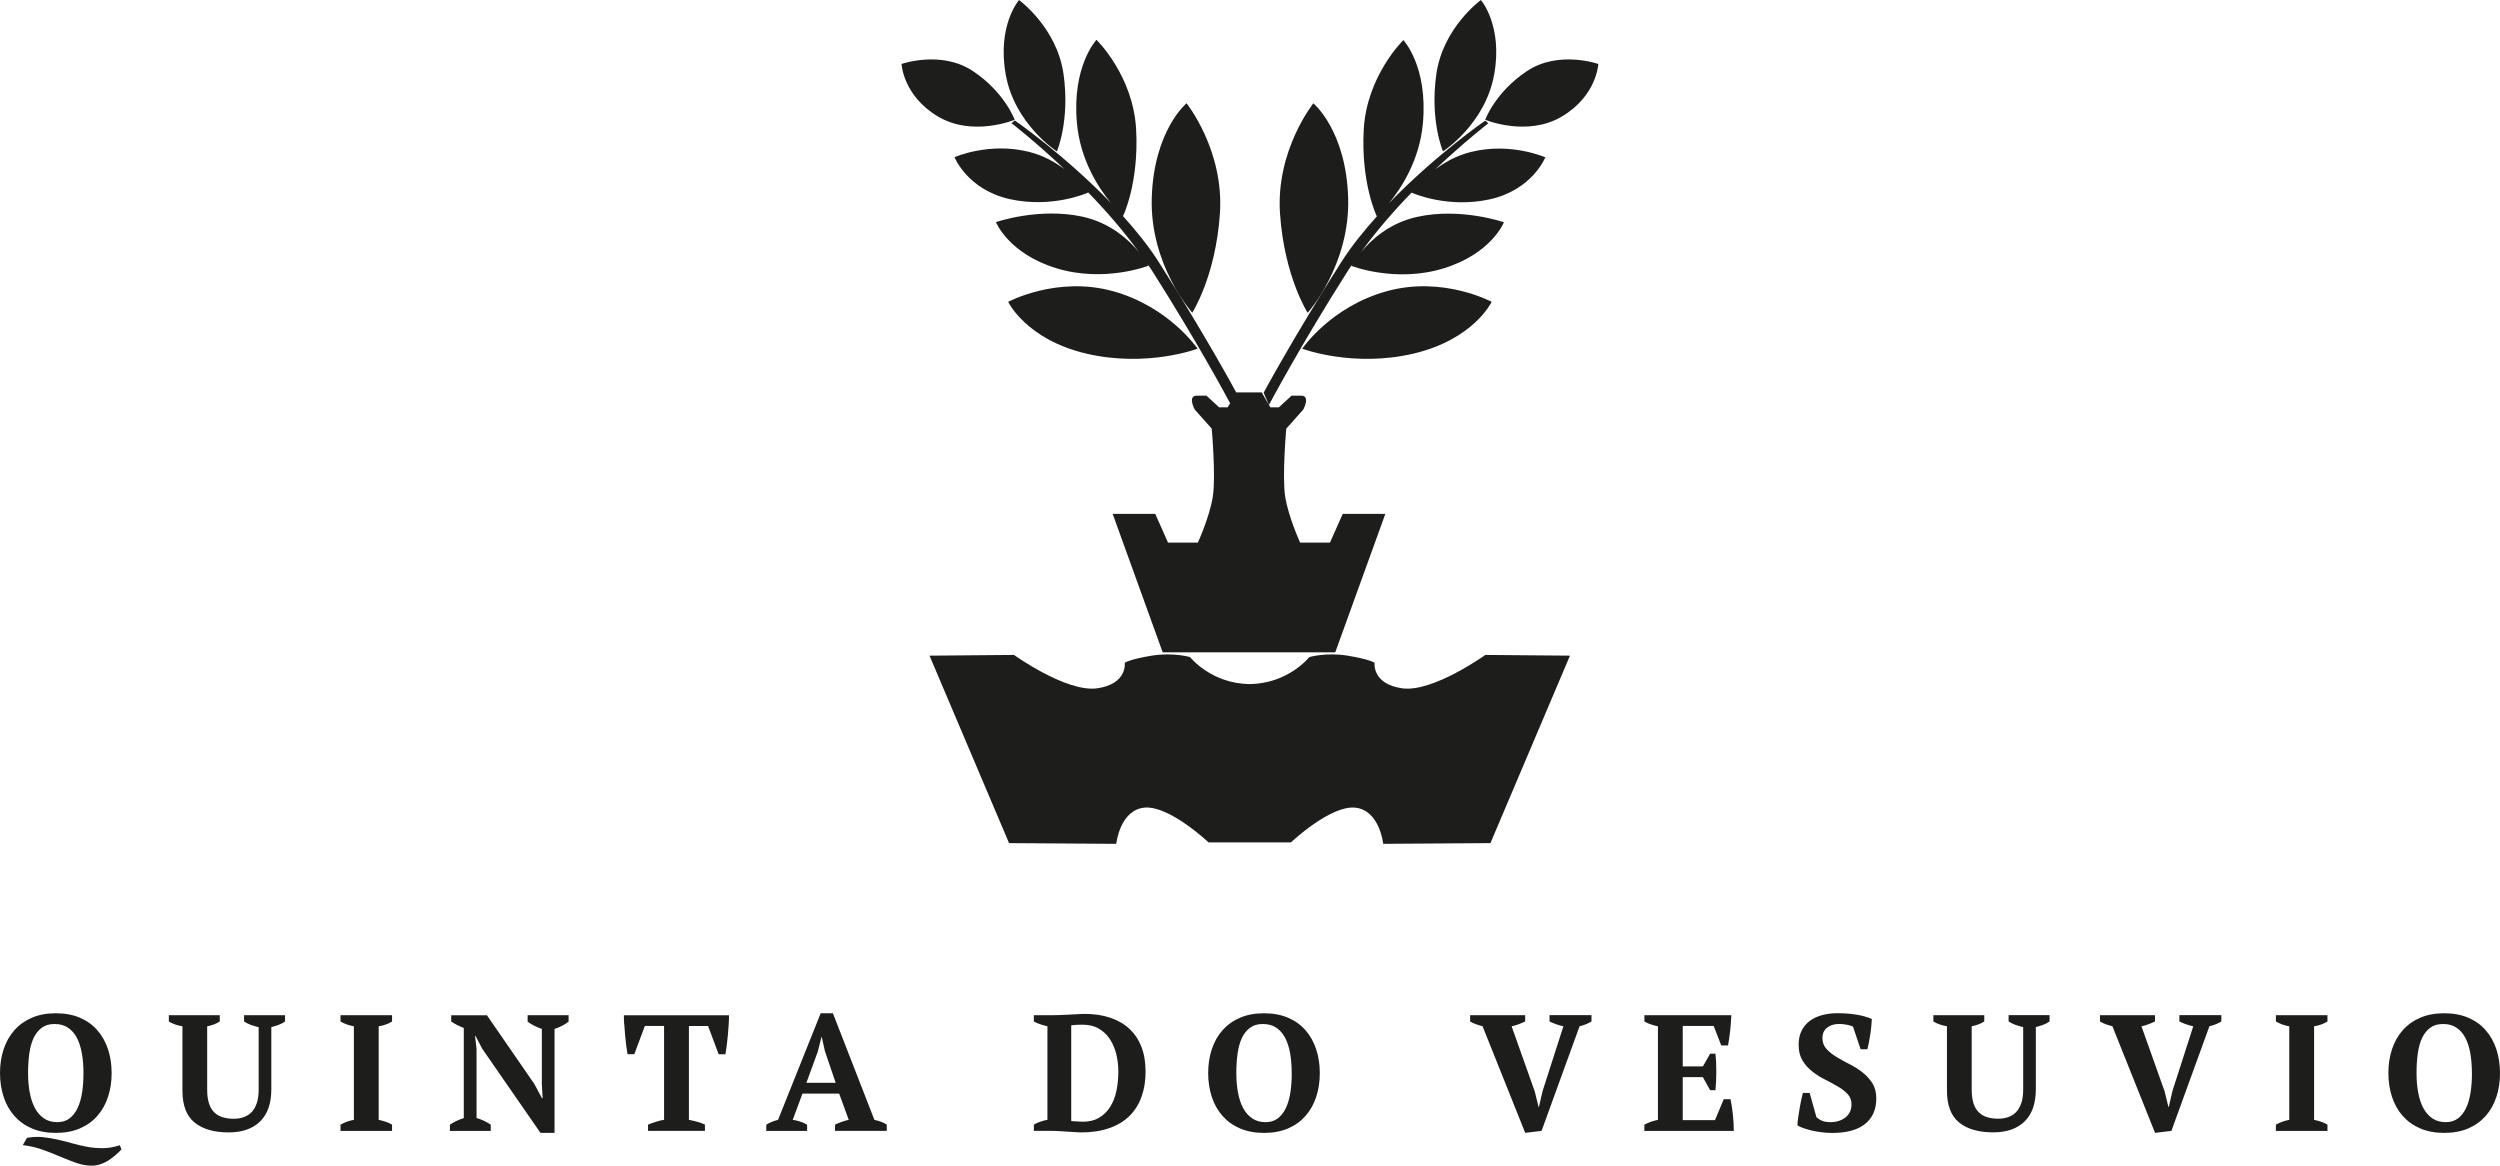 <svg viewBox="0 0 521.16 243" xmlns="http://www.w3.org/2000/svg"><path d="m327.28 136.68-16.58 39.08-22.35.15s-.74-7.1-5.92-7.55c-5.18-.44-13.32 7.25-13.32 7.25h-17.17s-8.14-7.7-13.32-7.25-5.92 7.55-5.92 7.55l-22.35-.15-16.58-39.08 17.61-.15s10.95 7.85 17.32 6.96 5.77-5.33 5.77-5.33 1.03-.73 5.62-1.48c4.59-.73 7.99.3 7.99.3s4.39 5.55 12.43 5.62c8.04-.07 12.43-5.62 12.43-5.62s3.4-1.03 7.99-.3c4.59.75 5.62 1.48 5.62 1.48s-.59 4.44 5.77 5.33 17.32-6.96 17.32-6.96l17.61.15zm-72.97-92.21c.89-13.17-6.96-22.94-6.96-22.94s-6.81 5.62-7.25 19.68 8.44 23.98 8.44 23.98 4.89-7.55 5.77-20.73zm-33.99-12.91s2.76-6.35 1.39-16.09-9.28-15.46-9.28-15.46-4.63 5.3-2.76 15.6c1.87 10.31 10.65 15.95 10.65 15.95zm-8.79-6.44-.67.55s4.93 3.81 11.08 9.62c-1.94-1.43-4.28-2.83-7.42-3.63-8.33-2.1-15.54 1.11-15.54 1.11s2.7 6.83 11.65 8.77c8.66 1.87 15.78-1.2 16.23-1.41 3.67 3.77 7.36 8.02 10.58 12.45-2.09-2.57-5.92-6.13-11.83-7.42-9.09-1.96-17.99 1.15-17.99 1.15s2.58 6.54 12.59 9.61 19.18-.52 19.18-.52-.07-.13-.2-.36c.26.39.58.78.83 1.17 9.35 14.72 15.57 26.27 16.41 27.84l-.5.87h-1.78l-2.66-2.44h-2c-2 0-.44 2.89-.44 2.89l3.55 3.99s.89 9.99.22 14.21-3.11 9.55-3.11 9.55h-6.22l-2.66-5.99h-8.88l10.43 28.86h35.97l10.44-28.86h-8.88l-2.66 5.99h-6.22s-2.44-5.33-3.11-9.55.22-14.21.22-14.21l3.55-3.99s1.56-2.89-.44-2.89h-2l-2.66 2.44h-1.78l-1.78-3.11h-5.33s-6.07-11.33-16.13-27.16c-2.17-3.42-4.84-6.69-7.63-9.79.06.06.18.17.18.17s3.34-6.87 2.72-18.09c-.62-11.21-8.26-18.64-8.26-18.64s-5.16 5.46-4.08 17.37c.7 7.69 4.48 13.48 7.09 16.65-9.6-9.99-20.07-17.23-20.07-17.23zm20.48 35.58c-11.73-3.23-21.84 2.23-21.84 2.23s3.74 7.86 16.35 10.8c12.62 2.94 23.13-1.04 23.13-1.04s-5.92-8.76-17.65-11.99zm-20.49-35.73s-2.07-5.73-8.69-10.14c-6.62-4.42-14.89-1.49-14.89-1.49s.29 6.58 7.56 10.93 16.02.7 16.02.7zm69.52 16.25c-.44-14.06-7.25-19.68-7.25-19.68s-7.84 9.77-6.96 22.94c.89 13.18 5.77 20.73 5.77 20.73s8.88-9.92 8.44-23.98zm30.43-25.61c1.87-10.3-2.76-15.6-2.76-15.6s-7.91 5.72-9.29 15.46c-1.37 9.74 1.39 16.09 1.39 16.09s8.78-5.64 10.65-15.95zm-30.36 40.63c.25-.4.57-.78.83-1.17-.13.23-.2.36-.2.36s9.16 3.59 19.18.52 12.59-9.61 12.59-9.61-8.9-3.12-17.99-1.15c-5.91 1.28-9.74 4.85-11.83 7.42 3.21-4.43 6.9-8.69 10.57-12.45.46.2 7.57 3.28 16.23 1.41 8.95-1.94 11.65-8.77 11.65-8.77s-7.21-3.21-15.54-1.11c-3.14.79-5.47 2.2-7.42 3.63 6.16-5.81 11.09-9.62 11.09-9.62l-.66-.55s-10.47 7.24-20.08 17.23c2.61-3.17 6.39-8.96 7.09-16.65 1.09-11.91-4.07-17.37-4.07-17.37s-7.64 7.43-8.26 18.64 2.72 18.09 2.72 18.09.12-.11.18-.17c-2.79 3.1-5.46 6.38-7.63 9.79-10.07 15.84-16.14 27.16-16.14 27.16l1.11 2.55s6.51-12.33 16.58-28.16zm8.01 4.46c-11.73 3.22-17.65 11.99-17.65 11.99s10.52 3.98 23.13 1.04c12.62-2.94 16.36-10.8 16.36-10.8s-10.11-5.46-21.84-2.23zm36.51-36.43c7.27-4.35 7.56-10.93 7.56-10.93s-8.27-2.93-14.89 1.49c-6.62 4.41-8.69 10.14-8.69 10.14s8.75 3.65 16.02-.7zm-274.74 188.68c.36.26.83.48 1.39.7.57.2 1.11.36 1.64.48v12.92c0 1.14-.12 2.11-.38 2.89s-.62 1.41-1.09 1.9c-.47.48-1.02.83-1.66 1.05-.63.22-1.32.33-2.09.33-.85 0-1.61-.11-2.29-.31-.68-.21-1.25-.55-1.74-1.02-.48-.47-.85-1.08-1.1-1.85-.25-.76-.38-1.7-.38-2.83v-13.26c.99-.18 1.86-.52 2.62-1v-1.31h-10.61v1.31c.42.26.87.47 1.38.64.5.17.99.29 1.45.36v13.43c0 3.03.84 5.24 2.51 6.61 1.68 1.38 4.05 2.08 7.13 2.08 2.83 0 5.01-.77 6.57-2.3 1.55-1.53 2.32-3.76 2.32-6.7v-12.95c.48-.12.98-.27 1.48-.45.51-.18.97-.42 1.38-.73v-1.31h-8.54v1.31zm-29.32 26.41c-1.11 0-2.18-.08-3.24-.26-1.05-.19-2.11-.43-3.15-.72-1.04-.3-2.09-.57-3.14-.81-1.04-.23-2.1-.41-3.17-.52-1.07-.1-2.15-.05-3.26.16l-.86 1.51c1.5.18 2.88.5 4.16.96 1.27.46 2.49.94 3.65 1.44 1.16.49 2.27.93 3.34 1.31 1.07.37 2.13.57 3.19.57.62 0 1.22-.09 1.79-.28.57-.18 1.12-.44 1.64-.76.52-.33 1.01-.69 1.48-1.09.47-.41.91-.82 1.32-1.26l-.34-.87c-1.17.39-2.31.59-3.41.61zm-14.92-4.12c-1.45-.62-2.66-1.49-3.65-2.6s-1.73-2.44-2.24-3.96c-.5-1.53-.76-3.19-.76-4.98s.25-3.45.76-4.98c.51-1.52 1.25-2.85 2.24-3.96.99-1.12 2.21-1.98 3.65-2.6 1.45-.63 3.11-.93 5-.93s3.55.31 5 .93 2.66 1.48 3.63 2.6c.98 1.11 1.72 2.44 2.23 3.96.51 1.53.76 3.19.76 4.98s-.25 3.45-.76 4.98c-.5 1.52-1.25 2.85-2.23 3.96-.97 1.11-2.19 1.98-3.63 2.6-1.45.62-3.11.93-5 .93s-3.55-.31-5-.93zm-.44-7.46c.22 1.25.59 2.33 1.08 3.24s1.13 1.62 1.89 2.14c.77.52 1.69.77 2.78.77.99 0 1.82-.26 2.51-.77.69-.52 1.25-1.23 1.69-2.14s.75-1.99.95-3.24c.2-1.26.29-2.62.29-4.08s-.11-2.83-.33-4.08-.56-2.33-1.03-3.24-1.09-1.62-1.86-2.14-1.71-.77-2.81-.77-1.94.26-2.65.77c-.71.52-1.28 1.23-1.71 2.14s-.72 1.99-.9 3.24c-.17 1.25-.26 2.62-.26 4.08s.12 2.83.35 4.08zm355.03 4.54c-.06-.58-.13-1.15-.22-1.7s-.18-1.05-.27-1.48h-1.41l-1.83 4.37h-6.72v-8.96h4.2l1.51 2.72h1.11c.11-1.19.18-2.48.18-3.86s-.06-2.62-.18-3.75h-1.11l-1.51 2.65h-4.2v-8.44h6.44l1.59 4.07h1.41c.18-.96.33-2 .45-3.1.11-1.1.19-2.16.24-3.2h-18.12v1.31c.39.23.84.44 1.36.61s1 .3 1.46.4v19.5c-.53.1-1.04.23-1.52.41s-.92.38-1.31.58v1.31h18.64c0-.51-.02-1.05-.05-1.66-.04-.6-.09-1.19-.14-1.78zm57.49-19.38c.36.26.83.48 1.39.7.57.2 1.11.36 1.64.48v12.92c0 1.14-.12 2.11-.38 2.89s-.62 1.41-1.09 1.9c-.47.48-1.02.83-1.66 1.05-.63.22-1.32.33-2.09.33-.85 0-1.61-.11-2.29-.31-.68-.21-1.25-.55-1.74-1.02-.48-.47-.85-1.08-1.1-1.85-.25-.76-.38-1.7-.38-2.83v-13.26c.99-.18 1.86-.52 2.62-1v-1.31h-10.61v1.31c.41.26.87.47 1.38.64.5.17.99.29 1.45.36v13.43c0 3.03.84 5.24 2.51 6.61 1.68 1.38 4.05 2.08 7.13 2.08 2.83 0 5.01-.77 6.57-2.3 1.55-1.53 2.32-3.76 2.32-6.7v-12.95c.48-.12.98-.27 1.48-.45.51-.18.97-.42 1.38-.73v-1.31h-8.54v1.31zm-95.72 0c.39.19.84.37 1.33.56.49.18 1.02.33 1.57.45l-4.34 13.51-.76 3.31h-.07l-.8-3.24-4.82-13.58c.53-.12 1.03-.26 1.51-.45s.92-.36 1.31-.56v-1.31h-11.47v1.31c.34.21.75.41 1.21.57.46.17.92.31 1.38.43l8.89 22.22 3.41-.41 7.92-21.81c.48-.12.95-.26 1.4-.45s.81-.36 1.09-.56v-1.31h-8.75v1.31zm131.3 0c.39.19.84.37 1.33.56.5.18 1.02.33 1.57.45l-4.34 13.51-.76 3.31h-.07l-.79-3.24-4.83-13.58c.53-.12 1.03-.26 1.51-.45s.92-.36 1.31-.56v-1.31h-11.47v1.31c.34.21.75.41 1.21.57.46.17.92.31 1.38.43l8.89 22.22 3.41-.41 7.92-21.81c.48-.12.95-.26 1.4-.45s.81-.36 1.09-.56v-1.31h-8.75v1.31zm-383.34 0c.39.23.84.44 1.35.63.5.18.99.3 1.45.38v19.5c-.94.16-1.87.49-2.79 1v1.31h10.75v-1.31c-.41-.25-.86-.46-1.36-.62s-.97-.29-1.43-.38v-19.5c.45-.07.93-.19 1.43-.36.49-.17.95-.38 1.36-.64v-1.31h-10.75v1.31zm450.19 10.76c0 1.79-.25 3.45-.76 4.98-.5 1.52-1.25 2.85-2.23 3.96s-2.19 1.98-3.63 2.6c-1.45.62-3.11.93-5 .93s-3.55-.31-5-.93-2.66-1.49-3.65-2.6-1.73-2.44-2.24-3.96c-.5-1.53-.76-3.19-.76-4.98s.25-3.45.76-4.98c.5-1.52 1.25-2.85 2.24-3.96.99-1.12 2.2-1.98 3.65-2.6 1.45-.63 3.11-.93 5-.93s3.55.31 5 .93 2.66 1.48 3.63 2.6c.98 1.11 1.72 2.44 2.23 3.96.5 1.53.76 3.19.76 4.98zm-5.86 0c0-1.47-.11-2.83-.32-4.08-.22-1.25-.56-2.33-1.03-3.24s-1.09-1.62-1.86-2.14-1.7-.77-2.81-.77-1.94.26-2.65.77c-.71.52-1.28 1.23-1.71 2.14s-.72 1.99-.9 3.24-.26 2.62-.26 4.08.11 2.83.35 4.08c.23 1.25.59 2.33 1.08 3.24s1.13 1.62 1.9 2.14 1.69.77 2.78.77c.99 0 1.82-.26 2.51-.77.69-.52 1.25-1.23 1.69-2.14s.75-1.99.95-3.24c.2-1.26.29-2.62.29-4.08zm-40.86-10.76c.39.23.84.44 1.34.63.51.18.99.3 1.45.38v19.5c-.94.16-1.87.49-2.79 1v1.31h10.75v-1.31c-.41-.25-.87-.46-1.36-.62-.5-.16-.98-.29-1.43-.38v-19.5c.45-.07.93-.19 1.43-.36.49-.17.95-.38 1.36-.64v-1.31h-10.75v1.31zm-86.21 10.58c-.83-.64-1.73-1.21-2.71-1.7-.98-.5-1.88-.99-2.71-1.5s-1.52-1.06-2.07-1.67-.83-1.35-.83-2.23c0-.96.33-1.7 1-2.2.67-.51 1.48-.76 2.46-.76.58 0 1.13.06 1.68.17.54.11.95.23 1.23.38l1.59 4.72h1.41c.09-.34.19-.78.29-1.29.11-.52.2-1.07.29-1.65.1-.59.17-1.18.23-1.78s.1-1.13.12-1.59c-.97-.41-2.05-.72-3.26-.91-1.21-.2-2.5-.29-3.91-.29-1.15 0-2.21.13-3.2.4s-1.85.67-2.57 1.2c-.72.55-1.3 1.23-1.7 2.05-.42.83-.62 1.8-.62 2.93 0 1.31.27 2.4.81 3.29.54.88 1.23 1.65 2.05 2.29.83.64 1.71 1.2 2.65 1.67s1.83.95 2.65 1.44c.83.48 1.51 1.01 2.05 1.58s.81 1.29.81 2.14c0 1.17-.42 2.08-1.26 2.74-.84.65-1.89.98-3.15.98-.76 0-1.37-.11-1.83-.33s-.81-.46-1.07-.7l-1.41-5.06h-1.41c-.12.41-.23.89-.35 1.45-.11.55-.23 1.13-.33 1.74s-.2 1.22-.29 1.83c-.1.61-.15 1.17-.17 1.7.25.21.64.4 1.16.59.52.18 1.1.35 1.77.52.67.16 1.37.28 2.12.37.75.1 1.49.14 2.22.14 3.01 0 5.29-.63 6.84-1.88s2.33-3.02 2.33-5.32c0-1.27-.28-2.33-.83-3.19-.56-.86-1.25-1.62-2.08-2.26zm-278.24-10.54c.39.29.84.58 1.36.84s1.05.49 1.6.67v11.49l.17 2.96h-.14l-1.59-2.97-9.89-14.33h-7.44v1.31c.37.26.78.49 1.24.73.46.23.92.44 1.38.62v18.78c-.53.17-1.04.36-1.53.6-.5.24-.95.5-1.36.77v1.31h8.51v-1.31c-.39-.27-.87-.54-1.43-.81-.56-.26-1.07-.45-1.53-.57v-14.37l-.31-2.75h.1l1.38 2.65 12.16 17.57h2.93v-21.68c.46-.14.95-.34 1.48-.6.53-.27 1.01-.57 1.45-.91v-1.35h-8.54zm20.15.57c.05.75.11 1.5.17 2.25.07.76.15 1.5.24 2.21s.18 1.3.27 1.75h1.41l2.2-5.89h4v19.57c-.59.1-1.19.23-1.77.43-.59.19-1.11.39-1.57.57v1.31h11.86v-1.31c-.46-.23-.98-.42-1.57-.58-.58-.16-1.18-.3-1.77-.41v-19.57h3.99l2.21 5.89h1.41c.09-.48.18-1.07.27-1.77s.17-1.43.24-2.19c.07-.75.12-1.5.17-2.23.05-.74.07-1.38.07-1.93h-21.92c0 .53.02 1.17.07 1.92zm144.23 5.17c.5 1.53.76 3.19.76 4.98s-.25 3.45-.76 4.98c-.5 1.52-1.25 2.85-2.23 3.96s-2.19 1.98-3.63 2.6c-1.45.62-3.11.93-5 .93s-3.55-.31-5-.93-2.66-1.49-3.65-2.6-1.73-2.44-2.24-3.96c-.5-1.53-.76-3.19-.76-4.98s.25-3.45.76-4.98c.5-1.52 1.25-2.85 2.24-3.96.99-1.12 2.2-1.98 3.65-2.6 1.45-.63 3.11-.93 5-.93s3.55.31 5 .93 2.66 1.48 3.63 2.6c.98 1.11 1.72 2.44 2.23 3.96zm-5.1 4.98c0-1.47-.11-2.83-.32-4.08-.22-1.25-.56-2.33-1.03-3.24s-1.09-1.62-1.86-2.14-1.7-.77-2.81-.77-1.94.26-2.65.77c-.71.52-1.28 1.23-1.71 2.14s-.72 1.99-.9 3.24-.26 2.62-.26 4.08.11 2.83.35 4.08c.23 1.25.59 2.33 1.08 3.24s1.13 1.62 1.9 2.14 1.69.77 2.78.77c.99 0 1.82-.26 2.51-.77.69-.52 1.25-1.23 1.69-2.14s.75-1.99.95-3.24c.2-1.26.29-2.62.29-4.08zm-85.62 10.14c.46.17.86.38 1.21.6v1.31h-10.79v-1.31c.44-.2.91-.4 1.41-.58.51-.18.99-.32 1.45-.41l-2-5.47h-7.65l-2.03 5.47c1.05.14 2.06.47 3 1v1.31h-8.51v-1.31c.36-.23.76-.43 1.19-.6s.84-.3 1.26-.4l8.89-22.22h2.55l8.65 22.22c.46.1.92.23 1.38.4zm-9.44-8.11-2.24-6.58-.66-2.96h-.07l-.76 3.03-2.38 6.51h6.1zm63.73-7.51c.58 1.5.87 3.22.87 5.17s-.28 3.65-.83 5.2c-.55 1.56-1.38 2.9-2.48 4-1.1 1.11-2.5 1.96-4.19 2.56-1.69.61-3.67.92-5.94.92-.3 0-.7-.02-1.21-.06-.5-.04-1.04-.07-1.62-.1-.57-.03-1.15-.07-1.72-.11s-1.08-.05-1.51-.05h-3.79v-1.31c.39-.23.82-.43 1.31-.6.48-.17.99-.3 1.52-.4v-19.5c-.53-.12-1.04-.26-1.54-.43-.49-.17-.93-.36-1.29-.57v-1.31h4c.39 0 .87 0 1.45-.03.57-.02 1.17-.05 1.79-.08.62-.04 1.22-.07 1.81-.1.58-.04 1.08-.06 1.5-.06 2 0 3.78.26 5.35.8 1.57.52 2.91 1.29 4 2.3s1.93 2.26 2.52 3.75zm-4.81 5.2c0-1.26-.14-2.48-.42-3.65-.29-1.17-.73-2.21-1.33-3.13-.59-.92-1.37-1.66-2.33-2.21-.95-.56-2.09-.82-3.43-.82-.41 0-.82 0-1.24.03-.41.02-.77.06-1.07.1v19.95c.1.02.25.04.48.05s.46.02.71.04c.24.01.48.03.71.04.23 0 .4.02.52.02 1.33 0 2.46-.28 3.39-.83s1.69-1.3 2.29-2.24 1.04-2.05 1.31-3.31c.27-1.27.41-2.62.41-4.04z" fill="#1d1d1b"/></svg>